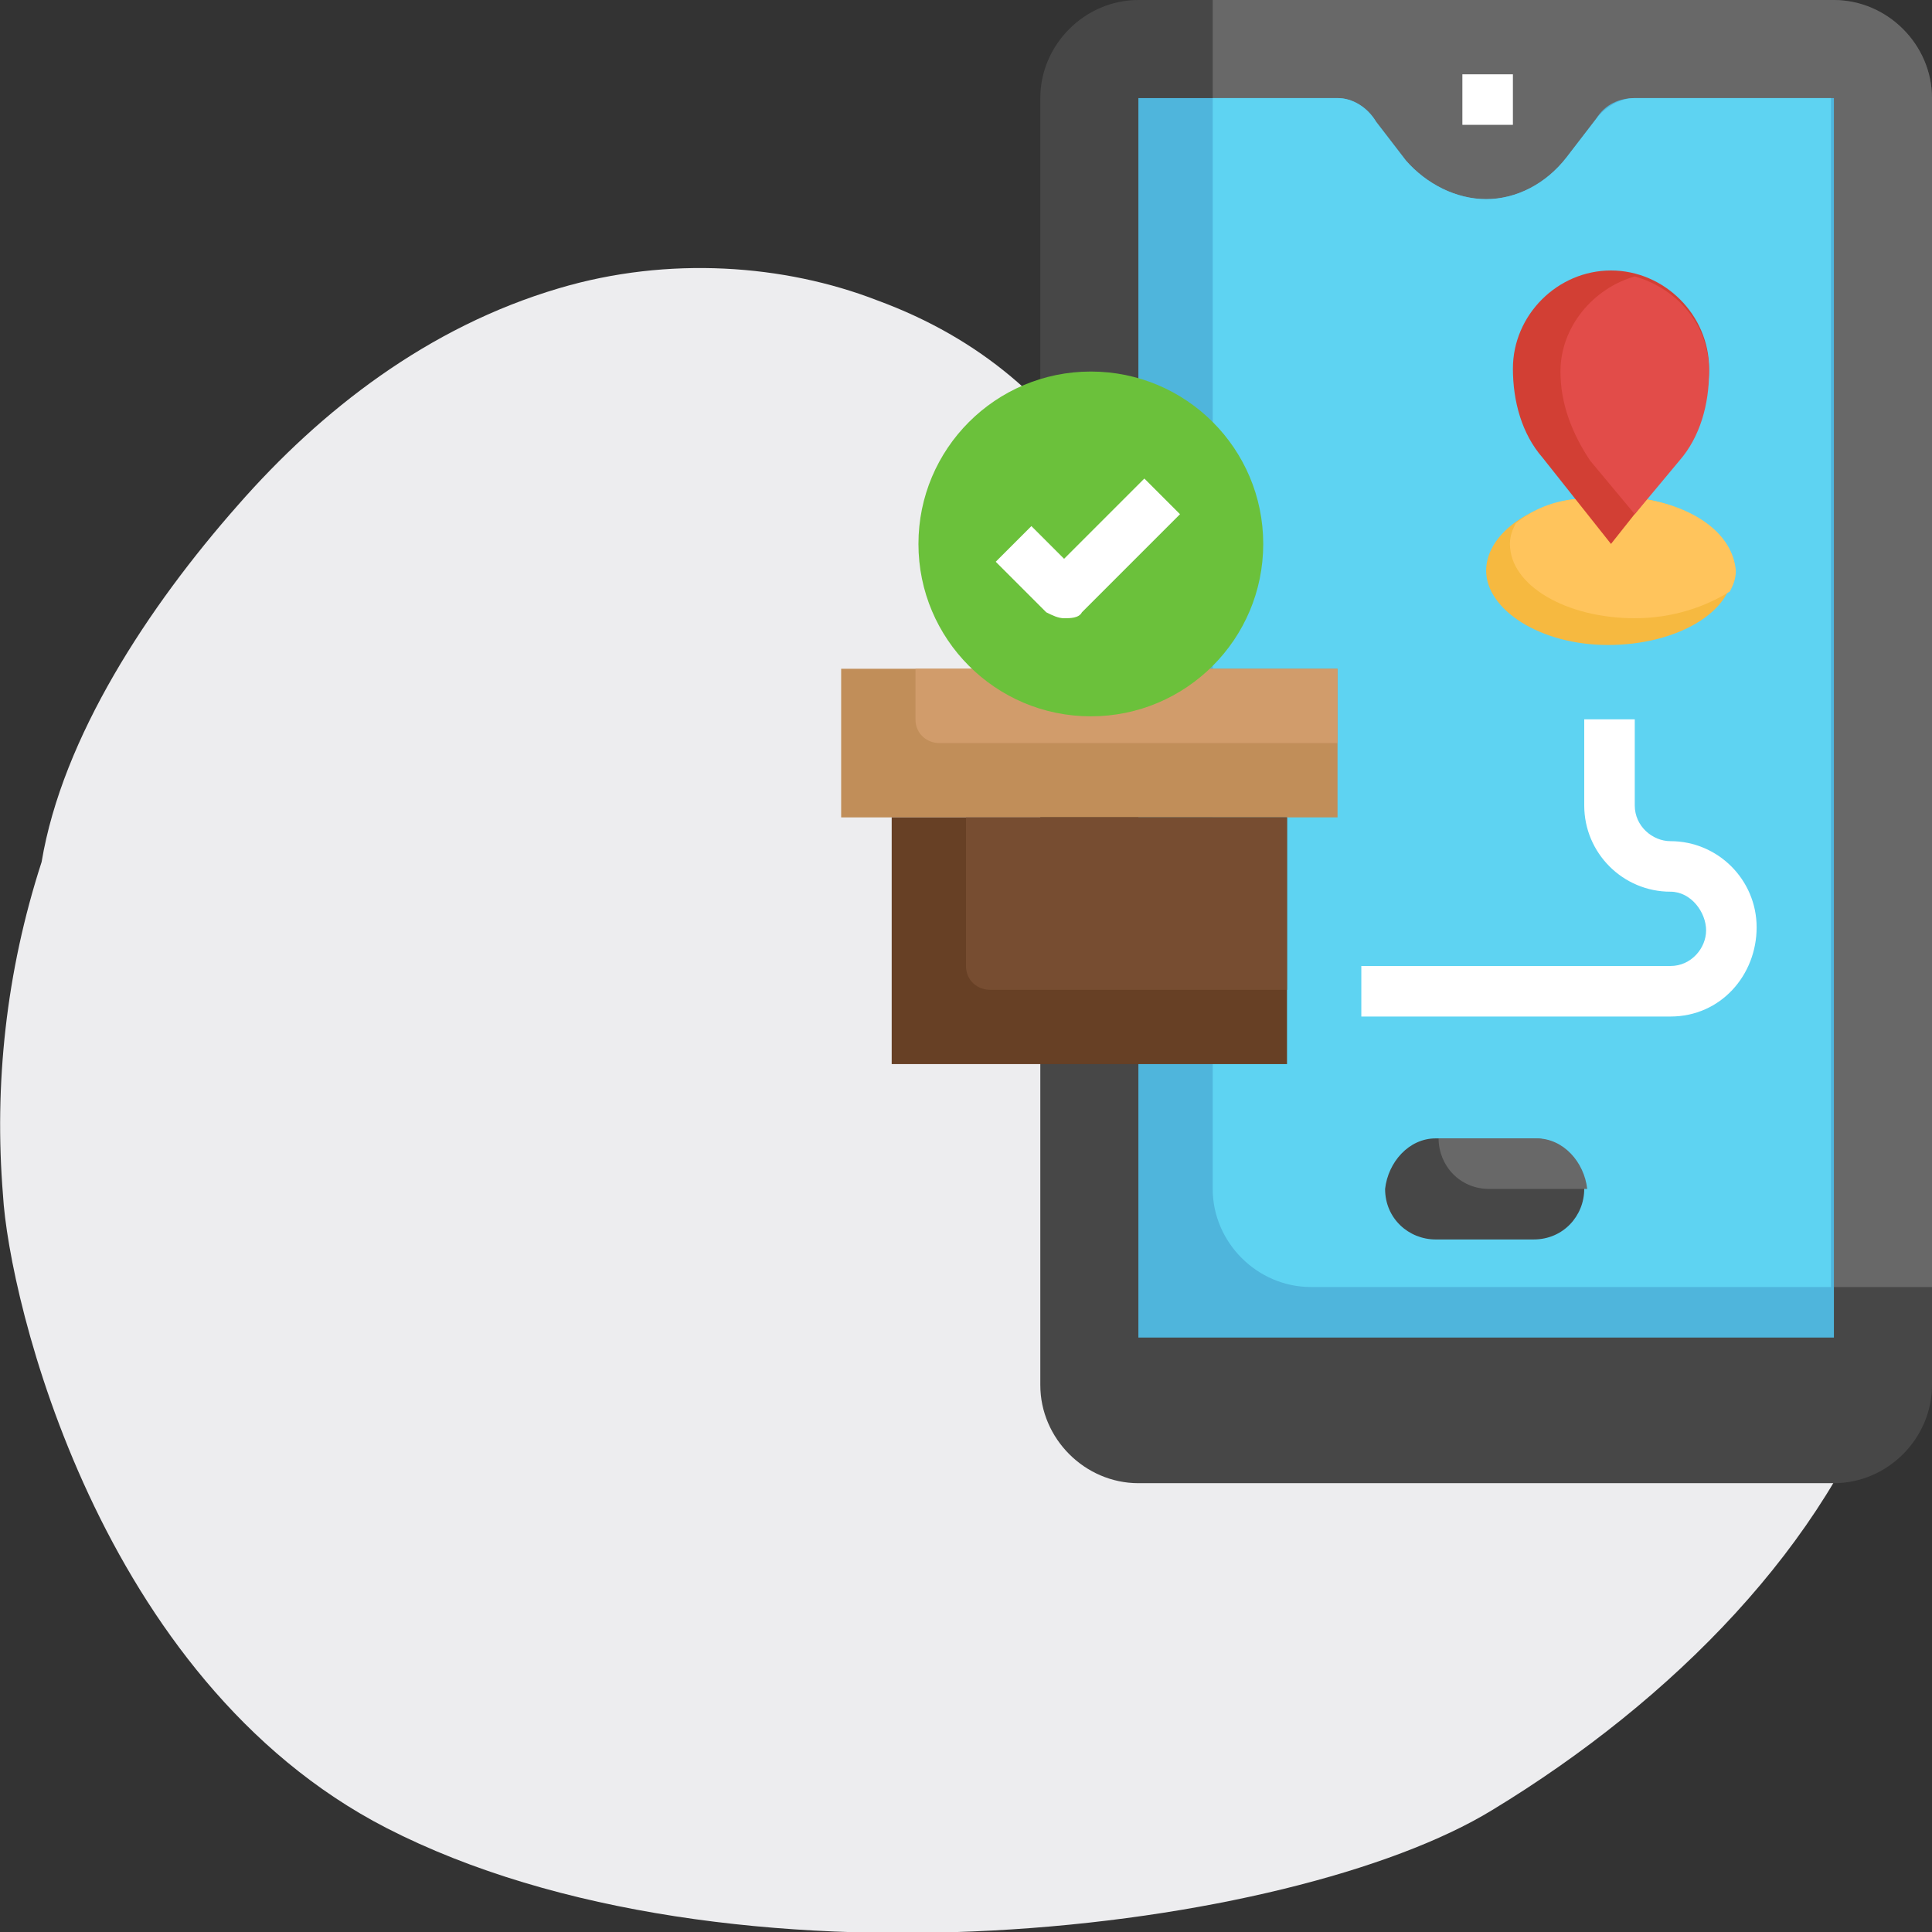 <?xml version="1.0" encoding="utf-8"?>
<!-- Generator: Adobe Illustrator 26.5.0, SVG Export Plug-In . SVG Version: 6.00 Build 0)  -->
<svg version="1.1" id="Layer_1" xmlns="http://www.w3.org/2000/svg" xmlns:xlink="http://www.w3.org/1999/xlink" x="0px" y="0px"
	 width="65px" height="65px" viewBox="0 0 65 65" style="enable-background:new 0 0 65 65;" xml:space="preserve">
<rect x="0" y="0" width="65" height="65" fill="#333333" stroke="none"/>
<style type="text/css">
	.st0{fill:#EDEDEF;}
	.st1{fill:#474747;}
	.st2{fill:#686868;}
	.st3{fill:#4FB5DC;}
	.st4{fill:#5ED3F2;}
	.st5{fill:#FFFFFF;}
	.st6{fill:#C18E59;}
	.st7{fill:#D19C6B;}
	.st8{fill:#674025;}
	.st9{fill:#774D31;}
	.st10{fill:#F6B940;}
	.st11{fill:#FFC45C;}
	.st12{fill:#6BC13B;}
	.st13{fill:#D23F34;}
	.st14{fill:#E24C49;}
</style>
<path class="st0" d="M50.2,60.9c6.1-3.7,11.3-9,13.3-14.9c2.2-6.5-1.5-11.9-8.1-13.9c-2.9-0.9-6.3-1-9.3-1.7
	c-3.3-0.8-4.7-2.7-5.5-5.5c-1.7-6.1-4-12.2-11.1-14.8c-3.1-1.2-7-1.5-10.7-0.4C14.4,11,10.8,13.8,8,17c-3,3.4-5.9,7.8-6.6,12
	c-1.2,3.7-1.6,7.5-1.3,11.2C0.3,43.7,3.3,56.5,13,61.5C24.5,67.4,43.5,65,50.2,60.9z"/>
<g id="o">
	<g>
		<path class="st1" d="M38.3,0h23.3C63.5,0,65,1.5,65,3.3v43.3c0,1.8-1.5,3.3-3.3,3.3H38.3c-1.8,0-3.3-1.5-3.3-3.3V3.3
			C35,1.5,36.5,0,38.3,0z"/>
		<path class="st2" d="M61.7,0H40.8v40c0,1.8,1.5,3.3,3.3,3.3H65v-40C65,1.5,63.5,0,61.7,0z"/>
		<path class="st3" d="M61.7,45V3.3H55c-0.5,0-1,0.2-1.3,0.7l-1,1.3C52,6.2,51,6.7,50,6.7c-1,0-2-0.5-2.7-1.3l-1-1.3
			C46,3.6,45.5,3.3,45,3.3h-6.7V45H61.7z"/>
		<path class="st4" d="M53.7,4l-1,1.3C52,6.2,51,6.7,50,6.7s-2-0.5-2.7-1.3l-1-1.3C46,3.6,45.5,3.3,45,3.3h-4.2V40
			c0,1.8,1.5,3.3,3.3,3.3h17.5v-40H55C54.5,3.3,54,3.6,53.7,4z"/>
		<path class="st5" d="M49.2,2.5h1.7v1.7h-1.7V2.5z"/>
		<path class="st6" d="M28.3,22.5H45v5H28.3V22.5z"/>
		<path class="st7" d="M30.8,24.2c0,0.5,0.4,0.8,0.8,0.8H45v-2.5H30.8V24.2z"/>
		<path class="st1" d="M48.3,38.3h3.3c0.9,0,1.7,0.7,1.7,1.7l0,0c0,0.9-0.7,1.7-1.7,1.7h-3.3c-0.9,0-1.7-0.7-1.7-1.7l0,0
			C46.7,39.1,47.4,38.3,48.3,38.3z"/>
		<path class="st2" d="M51.7,38.3h-3.3c0,0.9,0.7,1.7,1.7,1.7h3.3C53.3,39.1,52.6,38.3,51.7,38.3z"/>
		<path class="st8" d="M30,27.5v8.3h13.3v-8.3"/>
		<path class="st9" d="M32.5,32.5c0,0.5,0.4,0.8,0.8,0.8h10v-5.8H32.5V32.5z"/>
		<path class="st10" d="M55.4,16.8c1.7,0.3,2.9,1.3,2.9,2.4c0,1.4-1.9,2.5-4.2,2.5S50,20.5,50,19.2c0-1.1,1.2-2.1,2.9-2.4"/>
		<path class="st11" d="M55.4,16.8h-2.5c-0.8,0.1-1.4,0.4-1.9,0.8c-0.1,0.2-0.2,0.4-0.2,0.7c0,1.4,1.9,2.5,4.2,2.5
			c1.3,0,2.4-0.4,3.2-0.9c0.1-0.2,0.2-0.4,0.2-0.7C58.3,18,57.1,17.1,55.4,16.8L55.4,16.8z"/>
		<path class="st5" d="M56.2,34.2H45.8v-1.7h10.4c0.7,0,1.2-0.6,1.2-1.2S56.9,30,56.2,30c-1.6,0-2.9-1.3-2.9-2.9v-2.9H55v2.9
			c0,0.7,0.6,1.2,1.2,1.2c1.6,0,2.9,1.3,2.9,2.9S57.9,34.2,56.2,34.2z"/>
		<circle class="st12" cx="36.7" cy="18.3" r="5.8"/>
		<path class="st5" d="M35.8,20.8c-0.2,0-0.4-0.1-0.6-0.2l-1.7-1.7l1.2-1.2l1.1,1.1l2.7-2.7l1.2,1.2l-3.3,3.3
			C36.3,20.8,36,20.8,35.8,20.8L35.8,20.8z"/>
		<path class="st13" d="M54.2,18.3l-2.3-2.9c-0.7-0.8-1-1.9-1-3c0-1.8,1.5-3.3,3.3-3.3c1.8,0,3.3,1.5,3.3,3.3c0,1.1-0.4,2.1-1,3
			L54.2,18.3z"/>
		<path class="st14" d="M55,9.3c-1.4,0.4-2.5,1.7-2.5,3.2c0,1.1,0.4,2.1,1,3l1.5,1.8l1.5-1.8c0.7-0.8,1-1.9,1-3
			C57.5,10.9,56.4,9.7,55,9.3z"/>
	</g>
</g>
</svg>
